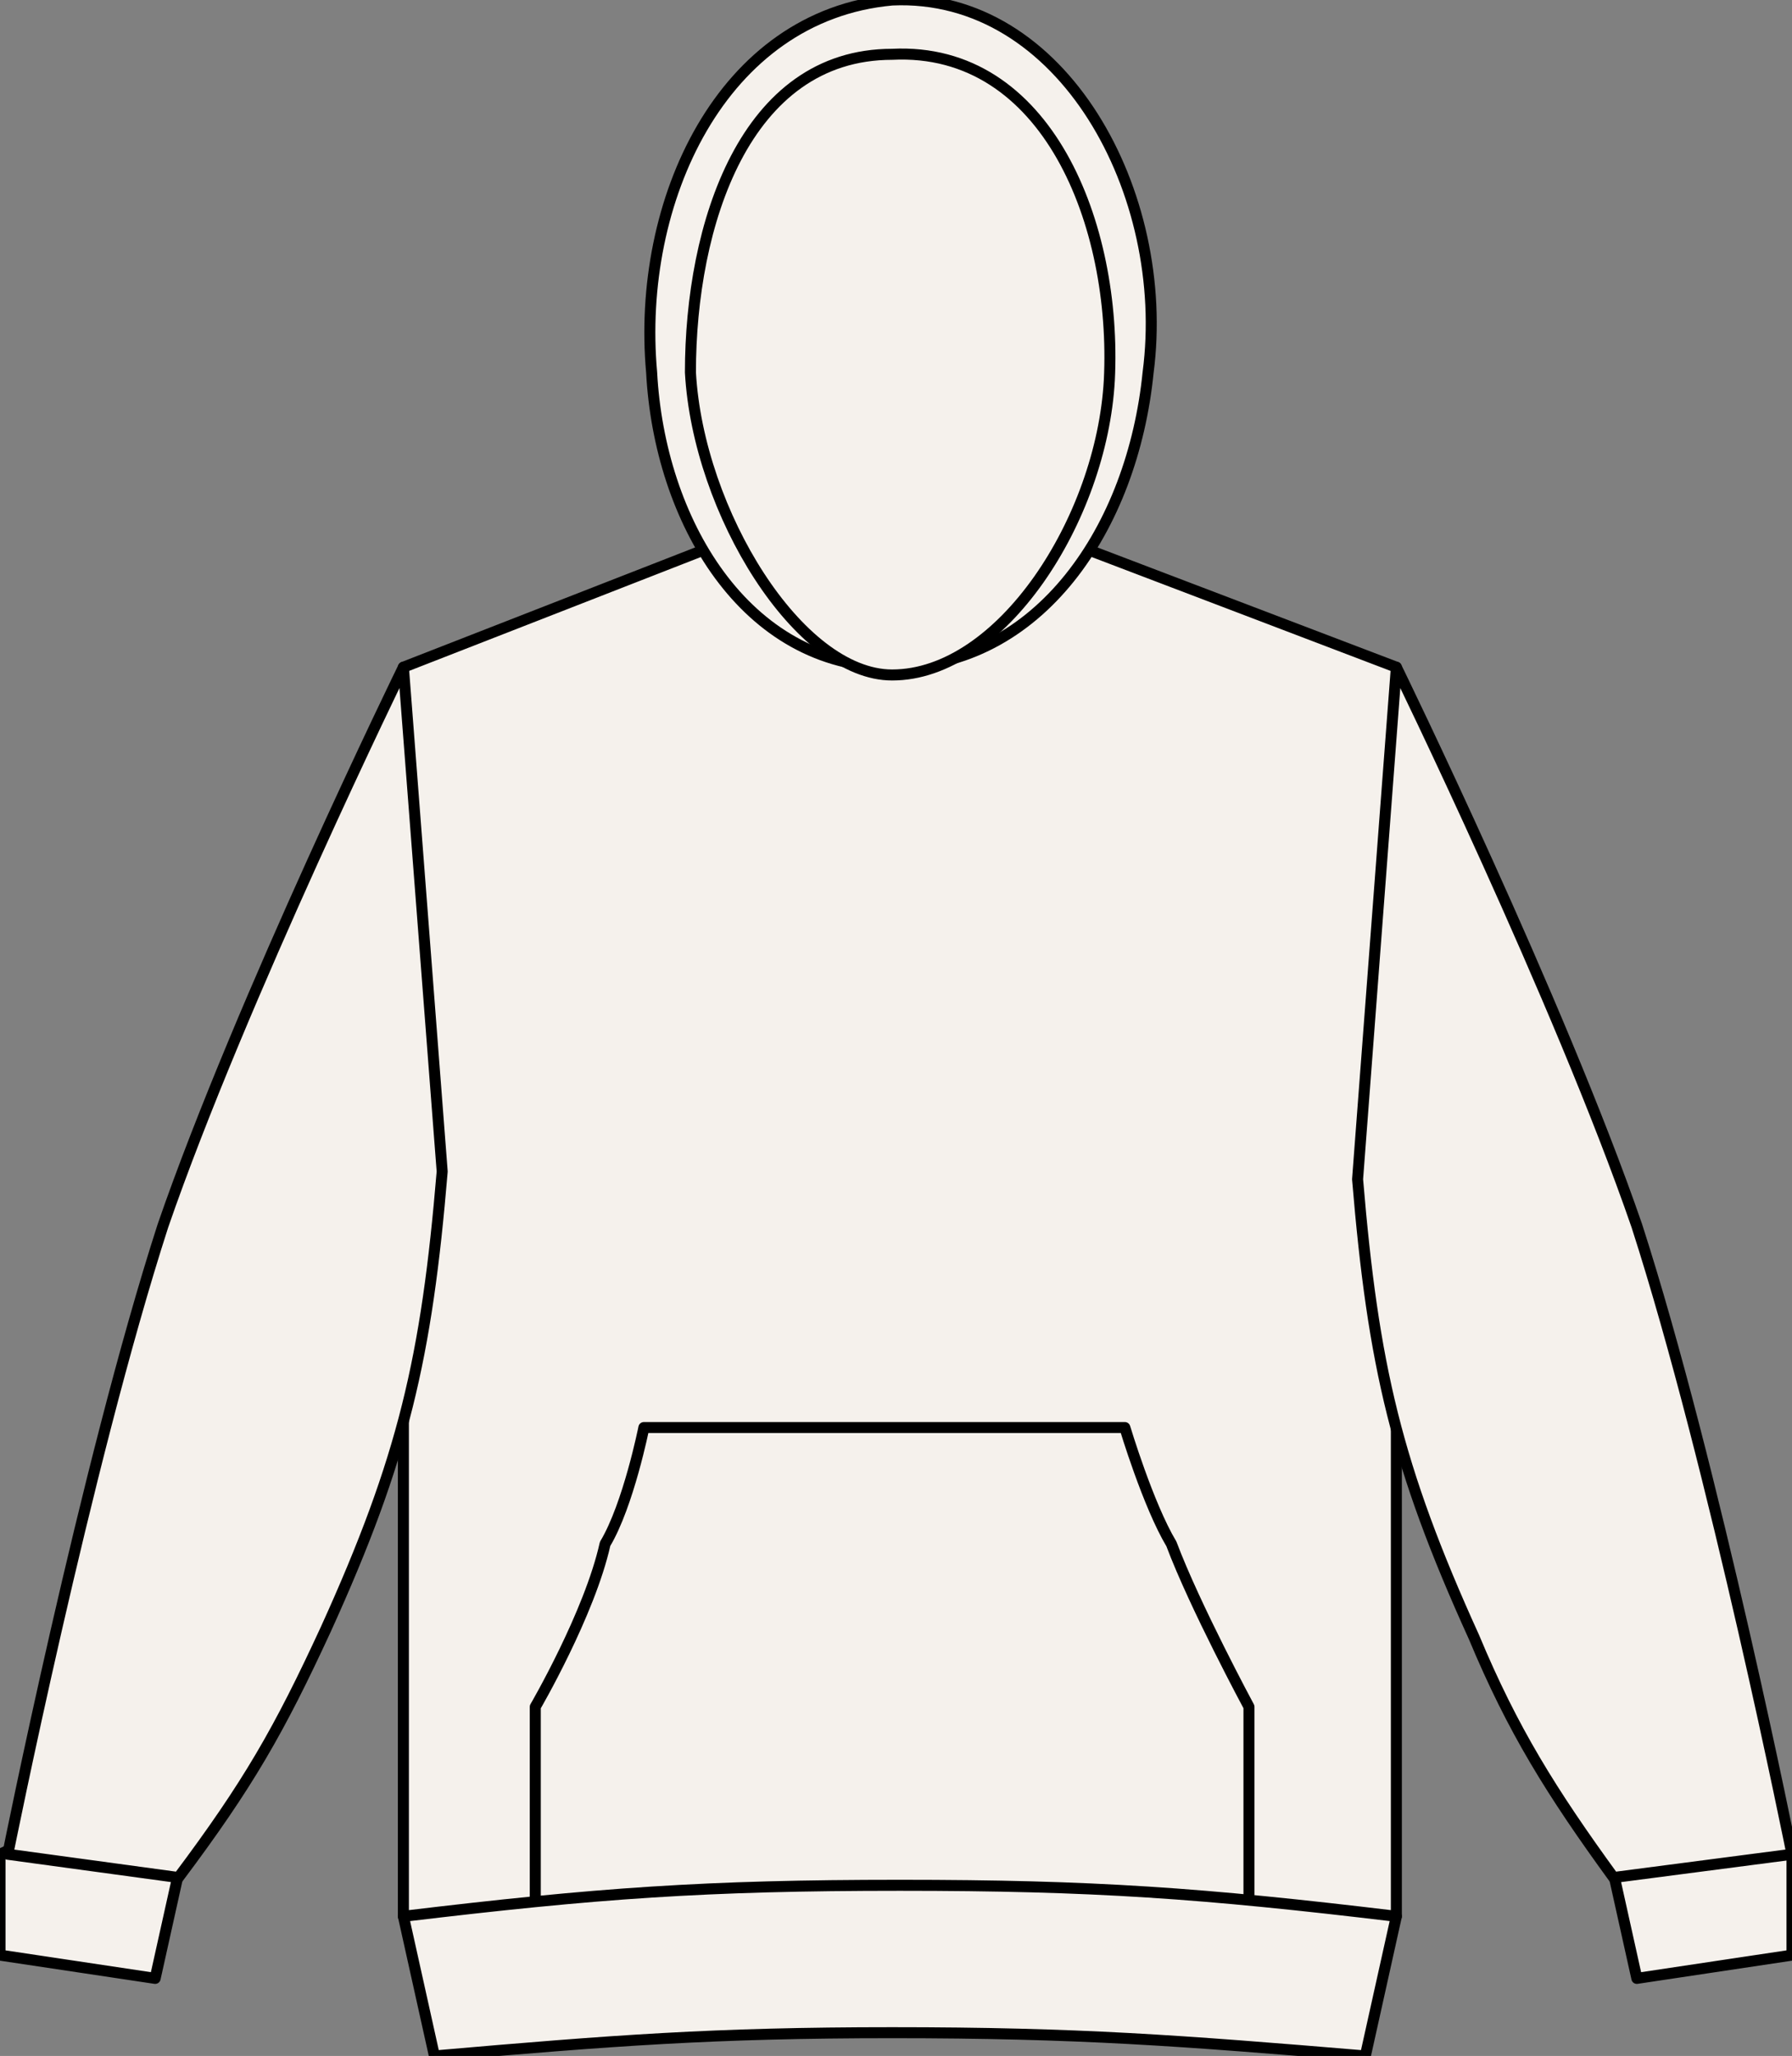 <?xml version="1.0" encoding="utf-8"?>
<!-- Generator: Adobe Illustrator 27.9.4, SVG Export Plug-In . SVG Version: 9.03 Build 54784)  -->
<svg version="1.1" id="Layer_1" xmlns="http://www.w3.org/2000/svg" xmlns:xlink="http://www.w3.org/1999/xlink" x="0px" y="0px"
	 viewBox="0 0 23.1 26.5" style="enable-background:new 0 0 23.1 26.5;" xml:space="preserve">
<rect x="0" y="0" width="23.1" height="26.5" fill="#808080" stroke="none"/>
<style type="text/css">
	.st0{fill:#F5F1EC;stroke:#000000;stroke-width:0.142;stroke-linejoin:round;stroke-miterlimit:3.864;}
</style>
<g id="airforce_blue">
	<g>
		<g>
			<path class="st0" d="M5.2,8.6L9.3,7c0,0,1.3,0.4,2.2,0.5c0.9,0,2.3-0.5,2.3-0.5l4.2,1.6l0,16.1c-2.5,0.2-3.9,0.3-6.4,0.3
				c-2.5,0-3.9-0.1-6.4-0.3L5.2,8.6L5.2,8.6z"/>
			<path class="st0" d="M21.1,25.5l-0.4-1.8c0.5-0.1,0.8-0.2,1.3-0.1c0.4,0.1,0.7,0.1,1.1,0.3l0,1.3L21.1,25.5L21.1,25.5z"/>
			<path class="st0" d="M20.8,24.2c-0.8-1.1-1.3-1.9-1.8-3.1c-1-2.2-1.3-3.5-1.5-5.9l0.5-6.6c0,0,2.1,4.3,3.1,7.2c1,3.1,2,8.1,2,8.1
				L20.8,24.2L20.8,24.2z"/>
			<path class="st0" d="M2,25.5l0.4-1.8c-0.5-0.1-0.8-0.2-1.3-0.1c-0.4,0.1-0.7,0.1-1.1,0.3l0,1.3L2,25.5L2,25.5z"/>
			<path class="st0" d="M2.3,24.2C3.2,23,3.6,22.3,4.2,21c1-2.2,1.3-3.5,1.5-5.9L5.2,8.6c0,0-2.1,4.3-3.1,7.2c-1,3.1-2,8.1-2,8.1
				L2.3,24.2L2.3,24.2z"/>
			<path class="st0" d="M11.5,8.6c1.9,0,3.1-1.8,3.3-3.8c0.3-2.3-1.1-4.9-3.3-4.8C9.3,0.2,8.2,2.6,8.4,4.8C8.5,6.7,9.6,8.6,11.5,8.6
				L11.5,8.6z"/>
			<path class="st0" d="M11.5,8.7c1.4,0,2.7-2,2.8-3.8c0.1-2-0.8-4.3-2.8-4.2C9.6,0.7,8.9,2.9,8.9,4.8C9,6.6,10.3,8.7,11.5,8.7
				L11.5,8.7z"/>
			<path class="st0" d="M8.3,18.4h6.2c0,0,0.3,1,0.6,1.5c0.3,0.8,1,2.1,1,2.1v2.7H6.9v-2.7c0,0,0.7-1.2,0.9-2.1
				C8.1,19.4,8.3,18.4,8.3,18.4L8.3,18.4z"/>
			<path class="st0" d="M5.6,26.5c2.3-0.2,3.6-0.3,5.9-0.3c2.4,0,3.7,0.1,6.1,0.3l0.4-1.8c-2.5-0.3-3.9-0.4-6.4-0.4
				c-2.5,0-3.9,0.1-6.4,0.4L5.6,26.5L5.6,26.5z"/>
		</g>
	</g>
</g>
<g id="arctic_white">
</g>
<g id="baby_pink">
</g>
<g id="natural_stone">
</g>
<g id="bright_royal">
</g>
<g id="desert_sand">
</g>
<g id="earthy_green">
</g>
<g id="soft_red">
</g>
<g id="solid_charcoal">
</g>
<g id="heather_grey">
</g>
<g id="new_french_navy">
</g>
<g id="deep_black">
</g>
</svg>
